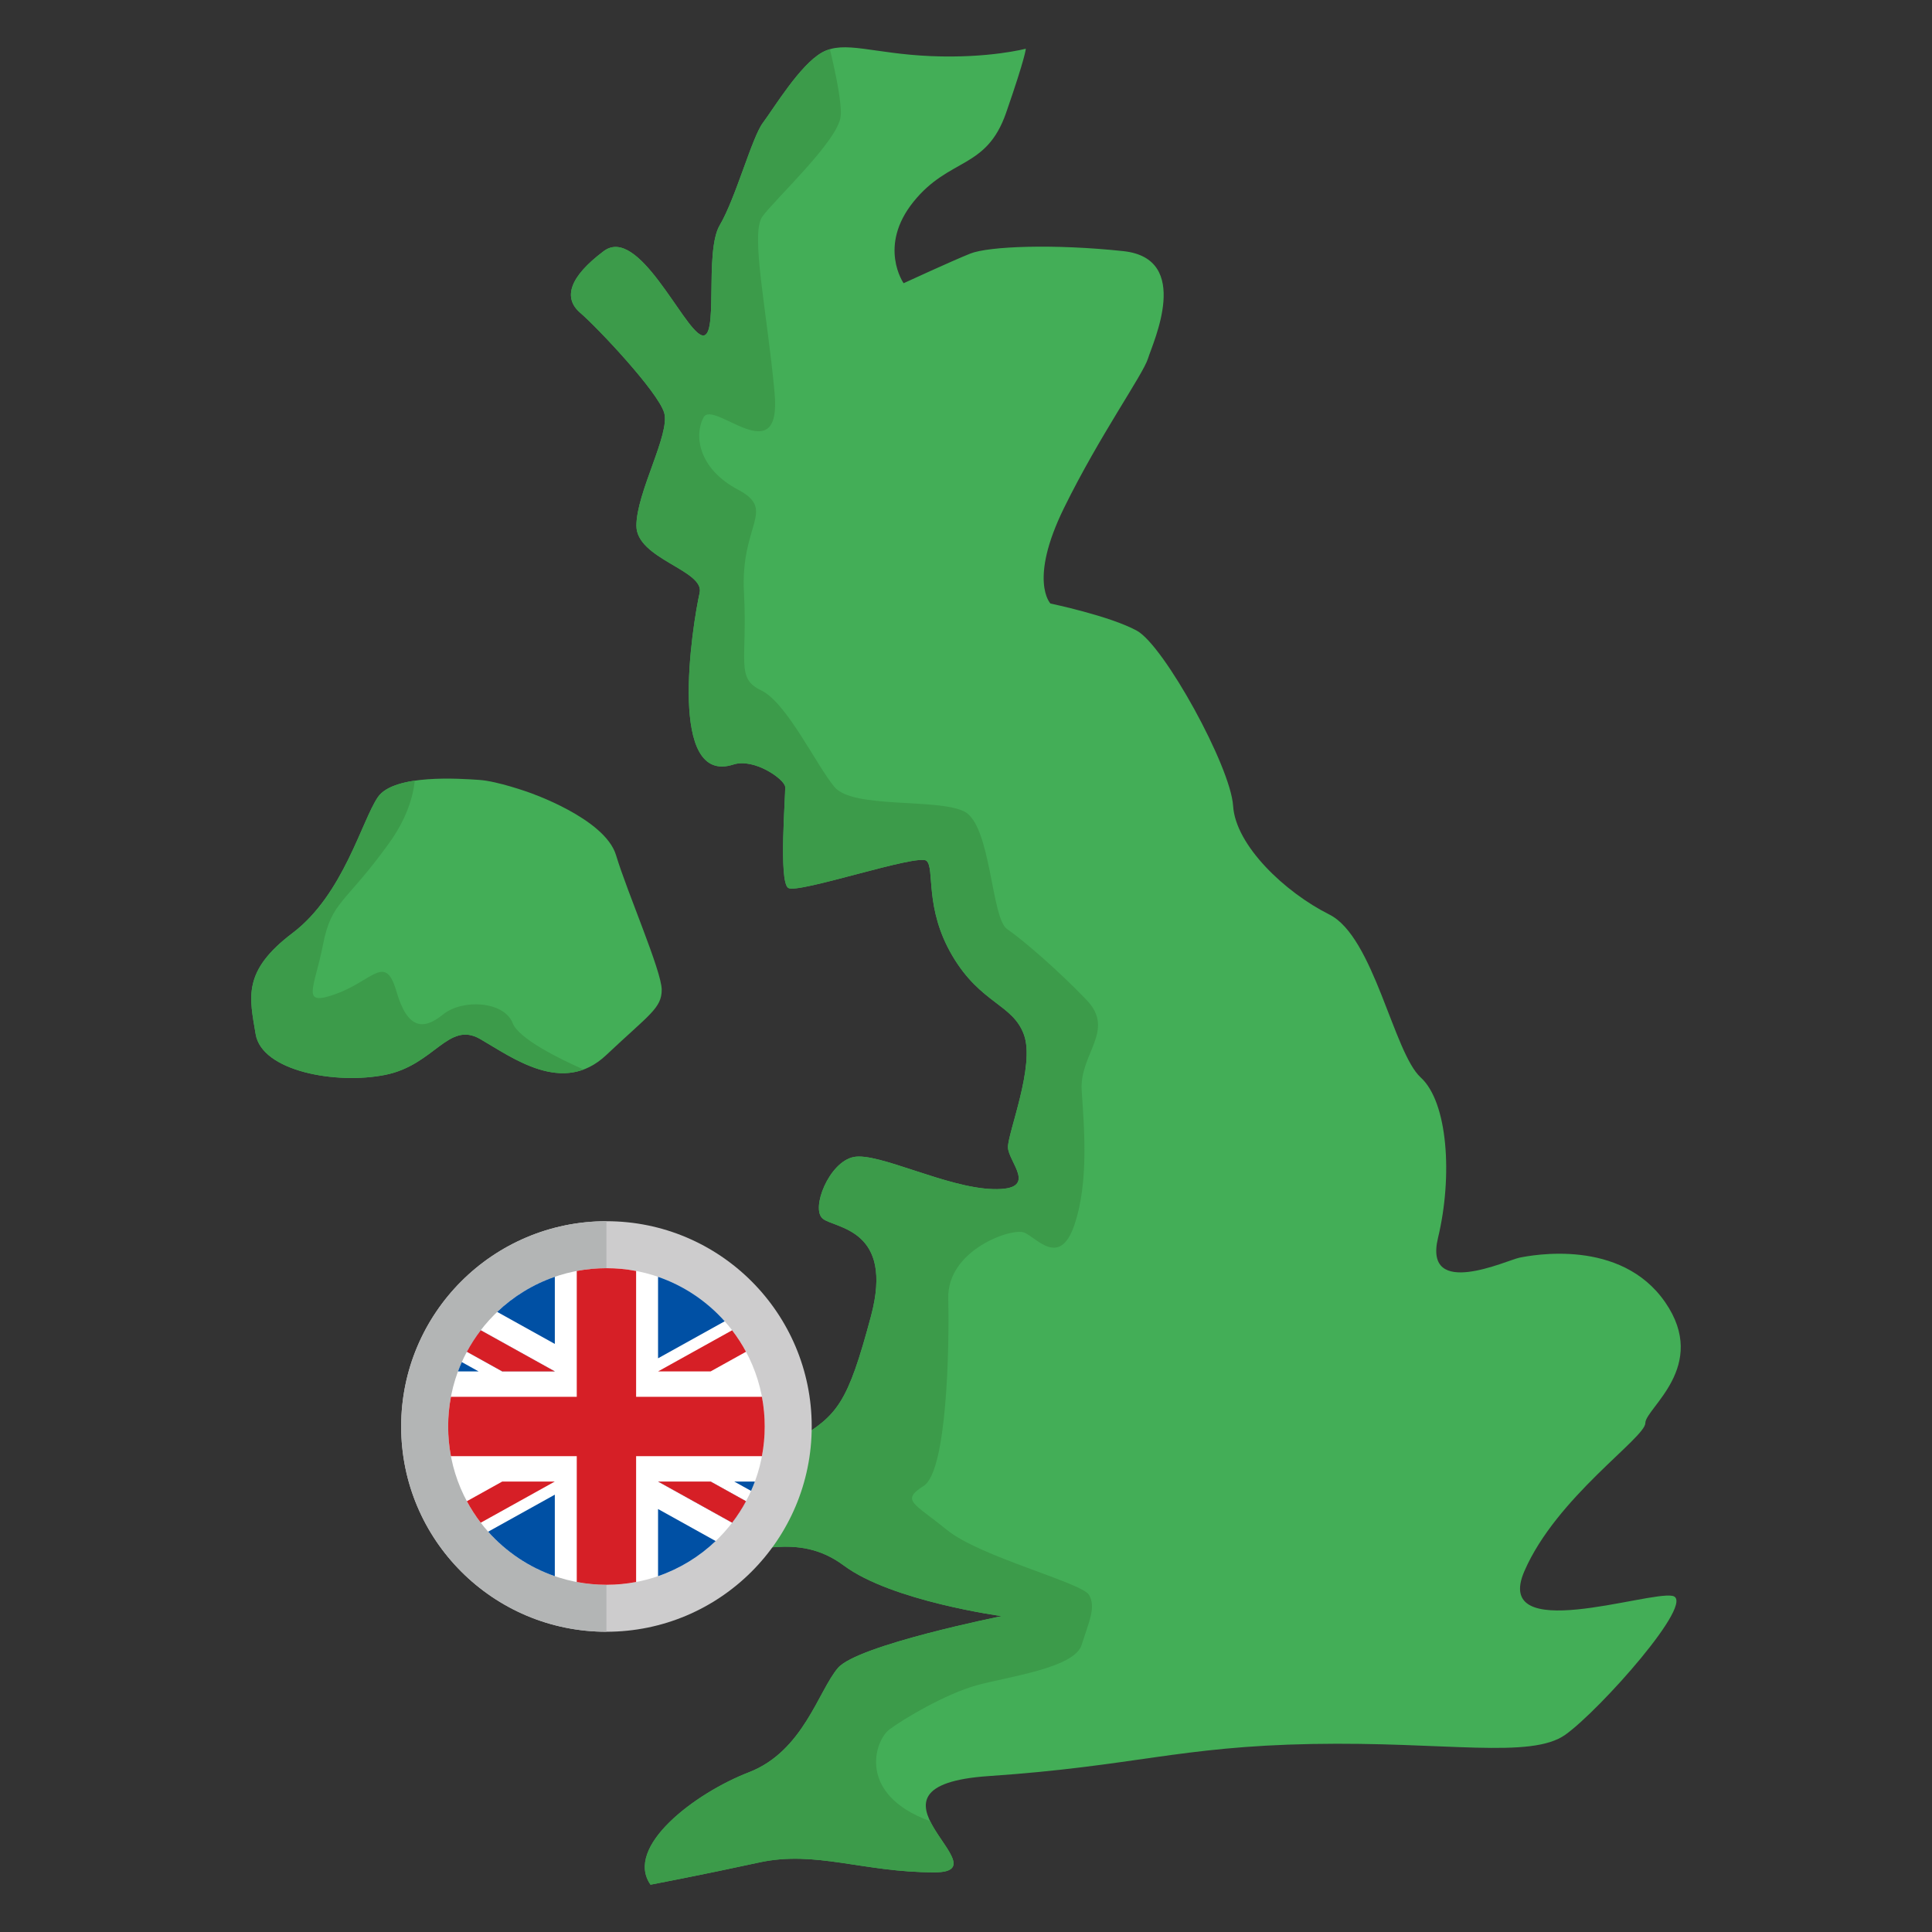 <?xml version="1.0" encoding="utf-8"?>
<svg xmlns="http://www.w3.org/2000/svg" width="170" height="170" viewBox="0 0 170 170" fill="none">
<rect x="0" y="0" width="170" height="170" fill="#333333" stroke="none"/>
<path fill-rule="evenodd" clip-rule="evenodd" d="M57.241 165.837C57.241 165.837 61.802 164.968 66.799 163.882C71.794 162.796 75.921 164.751 82.22 164.751C88.519 164.751 74.184 157.149 86.999 156.28C99.814 155.411 103.723 153.673 115.452 153.456C127.182 153.239 134.705 154.807 137.745 152.636C140.785 150.464 149.335 140.858 147.164 140.424C144.993 139.989 131.308 144.767 134.132 138.251C136.956 131.736 144.775 126.523 144.775 125.219C144.775 123.916 150.424 120.223 146.514 114.575C142.605 108.929 134.786 110.448 133.7 110.665C132.613 110.883 125.228 114.358 126.532 108.928C127.835 103.498 127.401 96.982 125.012 94.809C122.623 92.637 120.885 82.428 116.975 80.473C113.065 78.519 108.721 74.392 108.504 70.916C108.287 67.441 102.422 56.797 100.033 55.495C97.644 54.191 92.431 53.106 92.431 53.106C92.431 53.106 90.48 51.095 93.629 44.687C96.778 38.279 100.579 32.958 101.014 31.546C101.448 30.134 104.923 22.749 98.842 22.097C92.76 21.446 87.004 21.663 85.375 22.314C83.746 22.966 79.51 24.921 79.51 24.921C79.51 24.921 77.23 21.663 80.38 17.753C83.529 13.843 86.789 14.928 88.526 9.933C90.263 4.936 90.263 4.285 90.263 4.285C90.263 4.285 87.005 5.154 81.901 4.937C76.797 4.72 74.298 3.525 72.343 4.611C70.389 5.697 68.108 9.498 67.131 10.801C66.153 12.104 64.742 17.426 63.33 19.816C61.918 22.205 63.33 30.133 61.701 29.481C60.072 28.829 56.162 19.816 53.121 22.096C50.08 24.377 49.538 26.222 51.058 27.526C52.578 28.829 57.9 34.476 58.443 36.323C58.986 38.169 55.998 43.328 55.998 46.259C55.998 49.191 62.016 50.17 61.562 52.163C61.263 53.475 60.495 57.925 60.617 61.687C60.733 65.253 61.65 68.201 64.526 67.271C66.372 66.675 69.032 68.575 69.087 69.227C69.141 69.878 68.49 77.587 69.359 78.131C70.227 78.673 80.761 75.09 81.522 75.742C82.282 76.394 81.304 79.869 83.803 84.103C86.301 88.339 89.126 88.34 90.103 91.055C91.081 93.769 88.692 99.634 88.692 100.937C88.692 102.241 91.516 104.739 87.388 104.63C83.261 104.521 77.288 101.371 75.116 101.806C72.944 102.24 71.314 106.367 72.401 107.236C73.487 108.105 78.699 108.103 76.637 115.815C74.574 123.526 73.705 124.503 70.121 126.675C66.537 128.847 61.324 135.147 63.713 136.124C66.103 137.101 70.013 134.603 74.248 137.752C78.484 140.902 88.148 142.205 88.148 142.205C88.148 142.205 75.455 144.746 73.73 146.766C72.006 148.786 70.676 154.098 65.898 155.944C61.119 157.793 54.916 162.517 57.241 165.837Z" fill="#43AE57"/>
<path fill-rule="evenodd" clip-rule="evenodd" d="M57.241 165.837C57.241 165.837 61.803 164.969 66.799 163.882C71.794 162.796 75.921 164.751 82.22 164.751C85.679 164.751 82.917 162.46 81.844 160.249L81.843 160.248C75.356 157.885 76.972 153.146 78.264 152.176C79.556 151.207 83.218 149.054 85.91 148.3C88.602 147.545 94.526 146.792 95.172 144.746C95.818 142.7 96.463 141.408 95.818 140.331C95.172 139.254 86.233 136.992 83.325 134.623C80.417 132.254 79.233 132.038 81.279 130.746C83.325 129.454 83.545 118.575 83.437 114.267C83.329 109.96 89.037 108.021 90.114 108.452C91.191 108.883 93.238 111.575 94.529 107.806C95.822 104.037 95.394 99.189 95.179 95.959C94.964 92.728 98.194 90.681 95.609 87.989C93.025 85.297 90.009 82.712 88.609 81.743C87.209 80.774 87.213 72.587 84.843 71.402C82.474 70.218 75.043 71.188 73.428 69.249C71.813 67.31 69.228 61.818 66.967 60.741C64.705 59.664 65.785 58.154 65.462 52.124C65.139 46.093 68.369 44.908 64.924 43.078C61.478 41.247 61.047 38.34 61.908 36.724C62.77 35.108 68.802 41.676 68.157 34.569C67.511 27.462 66.002 20.569 67.079 19.062C68.157 17.554 73.757 12.386 73.972 10.231C74.084 9.112 73.557 6.542 73.025 4.33C72.789 4.399 72.563 4.491 72.344 4.613C70.389 5.699 68.109 9.501 67.132 10.803C66.154 12.107 64.743 17.429 63.33 19.818C61.918 22.207 63.33 30.135 61.701 29.484C60.072 28.832 56.163 19.818 53.121 22.099C50.08 24.379 49.538 26.225 51.058 27.529C52.578 28.832 57.9 34.479 58.443 36.325C58.985 38.171 55.998 43.33 55.998 46.262C55.998 49.194 62.016 50.173 61.562 52.166C61.263 53.478 60.495 57.928 60.617 61.69C60.732 65.256 61.65 68.204 64.526 67.275C66.372 66.678 69.032 68.578 69.087 69.23C69.142 69.881 68.49 77.591 69.359 78.134C70.227 78.677 80.762 75.093 81.523 75.745C82.284 76.397 81.305 79.872 83.803 84.107C86.301 88.343 89.126 88.343 90.104 91.058C91.082 93.773 88.693 99.638 88.693 100.94C88.693 102.244 91.516 104.742 87.389 104.633C83.262 104.524 77.289 101.375 75.118 101.809C72.945 102.244 71.316 106.37 72.402 107.239C73.488 108.108 78.701 108.106 76.638 115.818C74.575 123.529 73.706 124.506 70.122 126.678C66.538 128.85 61.325 135.149 63.715 136.127C66.104 137.104 70.014 134.606 74.249 137.755C78.485 140.905 88.15 142.208 88.15 142.208C88.15 142.208 75.456 144.749 73.732 146.769C72.007 148.789 70.677 154.101 65.899 155.947C61.119 157.793 54.915 162.517 57.241 165.837Z" fill="#3C9B4A"/>
<path fill-rule="evenodd" clip-rule="evenodd" d="M46.496 69.71C46.496 69.71 53.229 71.99 54.207 75.249C55.185 78.507 58.225 85.457 58.225 87.087C58.225 88.716 57.139 89.259 53.338 92.843C49.537 96.427 45.084 93.06 42.261 91.431C39.437 89.802 38.243 93.712 33.899 94.58C29.554 95.449 23.038 94.254 22.495 90.996C21.952 87.738 21.3 85.457 25.753 82.091C30.206 78.724 31.835 72.207 33.247 70.144C34.659 68.081 40.523 68.516 42.153 68.624C43.78 68.732 46.496 69.71 46.496 69.71Z" fill="#43AE57"/>
<path fill-rule="evenodd" clip-rule="evenodd" d="M51.354 94.109C48.071 95.33 44.604 92.782 42.261 91.43C39.438 89.801 38.243 93.711 33.898 94.579C29.554 95.448 23.038 94.253 22.495 90.995C21.952 87.737 21.3 85.456 25.753 82.089C30.206 78.723 31.835 72.206 33.247 70.143C33.808 69.322 35.074 68.897 36.499 68.689C36.33 70.223 35.733 72.113 34.233 74.196C30.357 79.58 29.173 79.257 28.419 83.134C27.665 87.011 26.372 88.626 29.603 87.442C32.834 86.257 33.911 83.887 34.88 87.227C35.849 90.566 37.248 90.673 38.972 89.273C40.695 87.872 44.356 88.089 45.111 90.027C45.655 91.428 49.346 93.222 51.354 94.109Z" fill="#3C9B4A"/>
<path fill-rule="evenodd" clip-rule="evenodd" d="M53.362 107.456C63.337 107.456 71.424 115.543 71.424 125.519C71.424 135.494 63.337 143.581 53.362 143.581C43.386 143.581 35.299 135.494 35.299 125.519C35.299 115.543 43.386 107.456 53.362 107.456Z" fill="#CDCCCD"/>
<path fill-rule="evenodd" clip-rule="evenodd" d="M53.362 143.581C43.386 143.581 35.299 135.495 35.299 125.519C35.299 115.543 43.386 107.456 53.362 107.456V143.581Z" fill="#B3B5B5"/>
<path fill-rule="evenodd" clip-rule="evenodd" d="M53.321 139.448H53.401C61.075 139.427 67.29 133.199 67.29 125.519C67.29 117.826 61.054 111.59 53.361 111.59C45.667 111.59 39.432 117.826 39.432 125.519C39.432 133.199 45.647 139.427 53.321 139.448Z" fill="white"/>
<path fill-rule="evenodd" clip-rule="evenodd" d="M50.75 111.835V122.907H39.678C39.518 123.753 39.433 124.626 39.433 125.519C39.433 126.412 39.518 127.285 39.678 128.13H50.75V139.203C51.583 139.361 52.443 139.445 53.322 139.448H53.401C54.28 139.445 55.139 139.361 55.973 139.203V128.13H67.045C67.205 127.285 67.29 126.412 67.29 125.519C67.29 124.626 67.205 123.754 67.045 122.907H55.973V111.835C55.127 111.675 54.254 111.59 53.361 111.59C52.468 111.59 51.596 111.675 50.75 111.835Z" fill="#D61F26"/>
<path fill-rule="evenodd" clip-rule="evenodd" d="M64.606 130.363L66.088 131.186C66.209 130.916 66.32 130.642 66.424 130.363H64.606Z" fill="#0050A4"/>
<path fill-rule="evenodd" clip-rule="evenodd" d="M57.903 130.363L64.422 133.985C64.877 133.391 65.286 132.759 65.643 132.094L62.527 130.363H57.903Z" fill="#0050A4"/>
<path fill-rule="evenodd" clip-rule="evenodd" d="M62.973 135.6L57.903 132.782V138.69C59.815 138.031 61.54 136.967 62.973 135.6Z" fill="#0050A4"/>
<path fill-rule="evenodd" clip-rule="evenodd" d="M57.903 130.363L64.422 133.985C64.877 133.391 65.286 132.759 65.643 132.094L62.527 130.363H57.903Z" fill="white"/>
<path fill-rule="evenodd" clip-rule="evenodd" d="M57.903 130.363L64.422 133.985C64.877 133.391 65.286 132.759 65.643 132.094L62.527 130.363H57.903Z" fill="#D61F26"/>
<path fill-rule="evenodd" clip-rule="evenodd" d="M48.819 131.519V138.691C46.538 137.904 44.525 136.541 42.954 134.777L48.819 131.519Z" fill="#0050A4"/>
<path fill-rule="evenodd" clip-rule="evenodd" d="M44.195 130.363L41.079 132.095C41.436 132.759 41.845 133.391 42.3 133.986L48.819 130.363H44.195Z" fill="#D61F26"/>
<path fill-rule="evenodd" clip-rule="evenodd" d="M42.116 120.674L40.634 119.851C40.513 120.12 40.402 120.395 40.298 120.674H42.116Z" fill="#0050A4"/>
<path fill-rule="evenodd" clip-rule="evenodd" d="M48.82 120.673L42.302 117.052C41.846 117.646 41.437 118.278 41.08 118.942L44.196 120.673H48.82V120.673Z" fill="#0050A4"/>
<path fill-rule="evenodd" clip-rule="evenodd" d="M43.749 115.437L48.82 118.255V112.348C46.907 113.007 45.182 114.071 43.749 115.437Z" fill="#0050A4"/>
<path fill-rule="evenodd" clip-rule="evenodd" d="M48.82 120.673L42.302 117.052C41.846 117.646 41.437 118.278 41.08 118.942L44.196 120.673H48.82V120.673Z" fill="white"/>
<path fill-rule="evenodd" clip-rule="evenodd" d="M48.82 120.673L42.302 117.052C41.846 117.646 41.437 118.278 41.08 118.942L44.196 120.673H48.82V120.673Z" fill="#D61F26"/>
<path fill-rule="evenodd" clip-rule="evenodd" d="M57.903 119.519V112.349C60.184 113.135 62.196 114.497 63.767 116.261L57.903 119.519Z" fill="#0050A4"/>
<path fill-rule="evenodd" clip-rule="evenodd" d="M62.527 120.674L65.643 118.943C65.286 118.279 64.877 117.647 64.421 117.053L57.903 120.674H62.527Z" fill="#D61F26"/>
</svg>